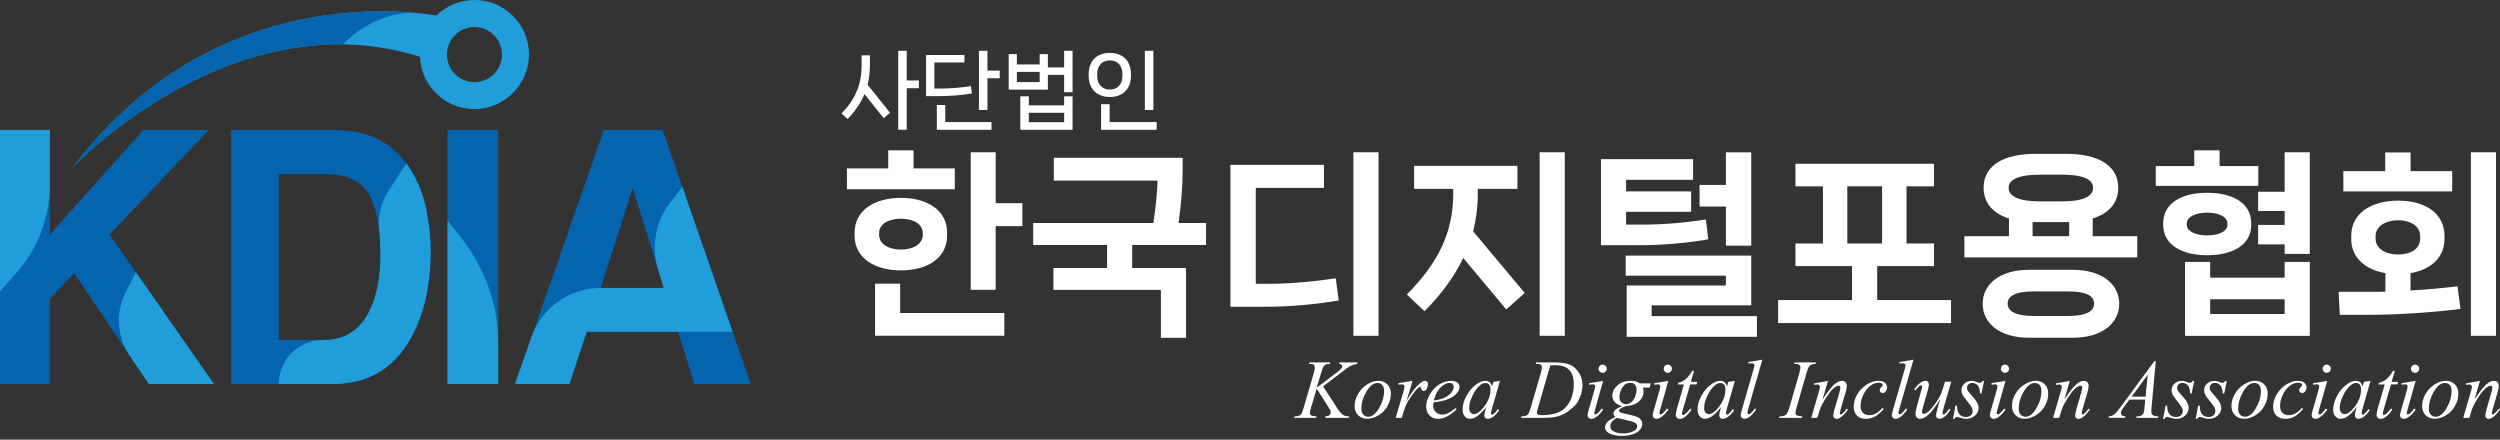 <?xml version="1.0" encoding="UTF-8"?>
<svg xmlns="http://www.w3.org/2000/svg" width="580" height="102" viewBox="0 0 580 102" fill="none">
  <rect x="0" y="0" width="580" height="102" fill="#333333" stroke="none"/>
  <g clip-path="url(#clip0_410_162)">
    <path d="M49.637 89.085H34.531L17.167 63.332L11.559 69.368V89.085H0V30.141H11.559V54.414L33.265 30.141H48.449L25.4 54.414L49.629 89.085H49.637Z" fill="#0465AE"></path>
    <path d="M0 67.658V30.141H11.559V42.837C11.559 50.302 8.857 57.509 3.95 63.127L0 67.65L0 67.658Z" fill="#219ED9"></path>
    <path d="M77.158 89.085H53.57V30.141H77.158C80.552 30.192 83.373 30.619 85.63 31.423C89.469 32.783 92.581 35.279 94.957 38.904C96.864 41.837 98.163 45.009 98.856 48.421C99.548 51.832 99.899 55.09 99.899 58.176C99.899 66.017 98.437 72.652 95.513 78.089C91.546 85.425 85.433 89.085 77.158 89.085ZM85.664 45.18C83.903 41.983 80.424 40.384 75.226 40.384H64.676V78.859H75.226C80.629 78.859 84.391 75.995 86.519 70.258C87.682 67.111 88.263 63.366 88.263 59.023C88.263 53.021 87.4 48.412 85.664 45.189V45.18Z" fill="#0465AE"></path>
    <path d="M103.814 30.141H115.587V89.085H103.814V30.141Z" fill="#0465AE"></path>
    <path d="M103.813 51.18L106.481 54.497C112.414 61.876 115.577 70.554 115.577 79.438V89.082H103.805V51.18H103.813Z" fill="#219ED9"></path>
    <path d="M157.367 76.969H136.105L132.112 89.085H119.502L140.097 30.141H153.725L174.157 89.085H161.077L157.358 76.969H157.367ZM154.007 66.812L146.8 43.615L139.362 66.812H154.007Z" fill="#0465AE"></path>
    <path d="M110.072 0.001C106.635 0.001 103.523 1.377 101.249 3.592C90.674 1.89 47.842 -2.017 16.816 38.886C16.816 38.886 53.869 -0.529 97.445 13.185C97.718 19.931 103.258 25.317 110.072 25.317C116.886 25.317 122.733 19.649 122.733 12.655C122.733 5.661 117.065 -0.008 110.072 -0.008V0.001ZM110.072 19.05C106.541 19.05 103.686 16.195 103.686 12.663C103.686 9.132 106.541 6.276 110.072 6.276C113.603 6.276 116.458 9.132 116.458 12.663C116.458 16.195 113.603 19.05 110.072 19.05Z" fill="#219ED9"></path>
    <path d="M95.941 2.951C85.938 2.951 79.612 10.296 79.612 10.296C44.218 9.732 16.809 38.887 16.809 38.887C44.012 3.028 80.287 1.609 95.941 2.951Z" fill="#0465AE"></path>
    <path d="M31.529 63.168L29.178 67.751C26.767 72.445 27.109 78.079 30.059 82.448L34.538 89.092H49.645L31.529 63.168Z" fill="#219ED9"></path>
    <path d="M98.855 48.421C98.163 45.01 96.863 41.838 94.957 38.905C94.734 38.563 94.495 38.247 94.264 37.922L90.203 44.155C88.391 46.934 87.613 50.26 87.989 53.56C88.177 55.227 88.271 57.048 88.271 59.023C88.271 63.367 87.69 67.112 86.527 70.258C84.398 75.987 80.628 78.86 75.233 78.86H74.917C69.266 78.86 64.684 83.442 64.684 89.094H77.165C85.441 89.094 91.554 85.426 95.521 78.099C98.445 72.661 99.907 66.017 99.907 58.185C99.907 55.09 99.556 51.841 98.864 48.43L98.855 48.421Z" fill="#219ED9"></path>
    <path d="M157.367 76.967H169.96L158.299 43.34L155.392 47.136C152.04 51.514 151.023 57.251 152.665 62.509L153.998 66.801H139.353C132.129 66.801 125.692 71.367 123.306 78.198L119.502 89.083H132.112L136.105 76.967H157.367Z" fill="#219ED9"></path>
    <path d="M221.512 39.072V43.903H196.488V39.072H206.063V34.883H211.945V39.072H221.521H221.512ZM219.734 54.616C219.734 59.952 215.04 62.73 209.022 62.73C203.003 62.73 198.267 59.952 198.267 54.616V53.975C198.267 48.691 203.054 45.904 209.022 45.904C214.989 45.904 219.734 48.683 219.734 53.975V54.616ZM208.842 65.826V72.614H233.002V77.898H203.011V65.817H208.842V65.826ZM203.96 54.522C203.96 56.617 206.192 57.9 209.022 57.9C211.851 57.9 214.083 56.626 214.083 54.522V54.069C214.083 51.974 211.894 50.743 209.022 50.743C206.149 50.743 203.96 51.974 203.96 54.069V54.522ZM230.993 47.135H237.191V52.47H230.993V67.236H225.205V35.327H230.993V47.135Z" fill="white"></path>
    <path d="M279.81 56.847H262.669V62.183H275.16V78.368H269.329V67.244H244.399V62.183H256.839V56.847H239.697V51.743H267.594C268.141 48.007 268.508 44.219 268.551 41.893H244.485V36.609H274.382V39.525C274.382 43.176 274.014 47.545 273.424 51.743H279.802V56.847H279.81Z" fill="white"></path>
    <path d="M285.461 71.162V38.252H307.159V43.587H291.343V65.835H294.532C299.088 65.835 304.517 65.382 309.895 64.561L310.579 69.708C305.432 70.572 299.456 71.17 293.574 71.17H285.461V71.162ZM313.99 77.907V35.328H319.82V77.907H313.99Z" fill="white"></path>
    <path d="M342.844 44.947C342.844 47.999 342.476 50.872 341.75 53.651L353.736 67.964L349.453 71.794L339.467 59.85C337.415 64.176 334.406 68.237 330.49 72.205L326.387 68.331C333.585 61.038 337.142 54.061 337.142 44.947V43.81H328.071V38.475H352.043V43.81H342.836V44.947H342.844ZM357.198 35.328H363.029V77.907H357.198V35.328Z" fill="white"></path>
    <path d="M396.311 55.523C391.711 56.343 386.009 56.891 380.041 56.891H371.424V36.926H392.797V41.714H377.254V44.408H392.344V49.144H377.254V52.111H381.085C385.641 52.111 390.796 51.701 395.764 50.923L396.311 55.531V55.523ZM383.179 73.35H407.613V78.138H377.391V66.236H400.406V63.953H377.16V59.302H406.288V70.836H383.179V73.341V73.35ZM400.406 56.985V47.913H394.302V42.903H400.406V35.336H406.288V56.993H400.406V56.985Z" fill="white"></path>
    <path d="M435.501 69.615H452.643V74.95H412.529V69.615H429.671V61.732H416.547V56.491H422.925V43.23H416.547V37.988H448.684V43.23H442.306V56.491H448.684V61.732H435.51V69.615H435.501ZM428.576 43.221V56.482H436.647V43.221H428.576Z" fill="white"></path>
    <path d="M485.505 54.796H495.85V59.721H455.736V54.796H466.081V50.692C462.43 49.555 460.199 47.135 460.199 43.536C460.199 38.252 465.081 35.695 472.1 35.695H479.529C486.505 35.695 491.43 38.252 491.43 43.536C491.43 47.187 489.147 49.555 485.505 50.692V54.796ZM480.854 62.594C487.694 62.594 491.66 65.963 491.66 70.477C491.66 74.991 487.694 78.36 480.854 78.36H470.74C463.952 78.36 459.985 75.034 459.985 70.477C459.985 65.92 463.952 62.594 470.74 62.594H480.854ZM479.811 73.307C484.052 73.307 485.83 72.213 485.83 70.434C485.83 68.656 484.052 67.604 479.811 67.604H471.835C467.594 67.604 465.773 68.656 465.773 70.434C465.773 72.213 467.594 73.307 471.835 73.307H479.811ZM473.202 46.725H478.443C483 46.725 485.599 45.673 485.599 43.578C485.599 41.484 483 40.526 478.443 40.526H473.202C468.603 40.526 466.004 41.526 466.004 43.578C466.004 45.63 468.603 46.725 473.202 46.725ZM471.561 54.796H480.042V51.513H471.561V54.796Z" fill="white"></path>
    <path d="M523.925 38.526V43.126H500.133V38.526H509.067V34.875H514.949V38.526H523.925ZM522.284 52.197C522.284 56.934 517.77 59.217 512.076 59.217C506.382 59.217 501.868 56.934 501.868 52.197V51.787C501.868 46.999 506.331 44.725 512.076 44.725C517.821 44.725 522.284 47.008 522.284 51.787V52.197ZM530.038 64.415V60.773H535.869V77.916H506.929V60.773H512.76V64.415H530.038ZM507.34 52.155C507.34 53.66 509.392 54.617 512.076 54.617C514.761 54.617 516.77 53.66 516.77 52.155V51.838C516.77 50.291 514.761 49.333 512.076 49.333C509.392 49.333 507.34 50.291 507.34 51.838V52.155ZM512.76 72.846H530.038V69.426H512.76V72.846ZM530.038 35.328H535.869V58.892H530.038V56.703H523.883V52.189H530.038V48.948H523.883V44.477H530.038V35.311V35.328Z" fill="white"></path>
    <path d="M559.251 67.382C562.85 67.203 566.68 66.835 570.142 66.425L570.826 71.666C564.124 72.529 555.874 73.034 549.676 73.034H542.836L542.562 67.699H550.223C551.18 67.699 552.274 67.699 553.412 67.656V63.372C548.812 62.552 545.478 59.858 545.478 55.395V54.754C545.478 49.376 550.265 46.546 556.37 46.546C562.474 46.546 567.125 49.376 567.125 54.754V55.395C567.125 59.858 563.799 62.594 559.242 63.372V67.382H559.251ZM568.911 39.706V44.4H543.657V39.706H553.369V35.379H559.251V39.706H568.911ZM551.137 55.344C551.137 57.712 553.42 59.038 556.378 59.038C559.336 59.038 561.482 57.712 561.482 55.344V54.797C561.482 52.428 559.199 51.103 556.378 51.103C553.557 51.103 551.137 52.428 551.137 54.797V55.344ZM573.246 35.328H579.076V77.907H573.246V35.328Z" fill="white"></path>
    <path d="M306.953 89.632L310.142 94.557C310.715 95.429 311.185 95.984 311.552 96.232C311.929 96.472 312.416 96.6 313.023 96.6L312.92 96.951H307.44L307.526 96.6C307.962 96.557 308.269 96.455 308.449 96.284C308.629 96.113 308.723 95.933 308.723 95.728C308.723 95.54 308.688 95.352 308.629 95.181C308.577 95.052 308.398 94.745 308.081 94.249L305.474 90.162L304.209 94.42C304.003 95.104 303.892 95.557 303.892 95.796C303.892 96.036 303.978 96.224 304.157 96.344C304.337 96.472 304.773 96.557 305.465 96.6L305.311 96.951H300.225L300.344 96.6C300.84 96.591 301.165 96.54 301.345 96.463C301.601 96.352 301.781 96.207 301.9 96.027C302.063 95.771 302.268 95.232 302.507 94.411L304.773 86.639C304.944 86.041 305.029 85.57 305.029 85.203C305.029 84.955 304.952 84.758 304.79 84.621C304.627 84.485 304.311 84.425 303.849 84.425H303.661L303.773 84.074H308.603L308.509 84.425C308.107 84.425 307.816 84.459 307.62 84.562C307.346 84.698 307.15 84.861 307.021 85.075C306.893 85.28 306.705 85.801 306.466 86.639L305.465 89.94L310.039 86.494C310.646 86.041 311.048 85.682 311.236 85.417C311.347 85.254 311.407 85.1 311.407 84.972C311.407 84.861 311.347 84.75 311.228 84.638C311.108 84.527 310.928 84.459 310.689 84.433L310.783 84.083H314.904L314.818 84.433C314.374 84.51 313.989 84.613 313.681 84.733C313.373 84.852 313.057 85.023 312.741 85.237C312.647 85.297 312.031 85.767 310.894 86.639L306.961 89.623L306.953 89.632Z" fill="white"></path>
    <path d="M322.684 91.323C322.684 92.272 322.436 93.213 321.932 94.136C321.427 95.059 320.726 95.803 319.829 96.342C318.931 96.889 318.059 97.154 317.212 97.154C316.366 97.154 315.639 96.881 315.092 96.325C314.545 95.769 314.271 95.059 314.271 94.179C314.271 93.247 314.537 92.315 315.075 91.383C315.605 90.451 316.323 89.707 317.221 89.16C318.119 88.613 318.982 88.348 319.811 88.348C320.641 88.348 321.333 88.621 321.872 89.168C322.41 89.716 322.684 90.434 322.684 91.314V91.323ZM321.111 90.673C321.111 90.083 320.966 89.639 320.683 89.322C320.393 89.006 320.025 88.852 319.572 88.852C318.64 88.852 317.785 89.519 317.007 90.844C316.229 92.178 315.836 93.495 315.836 94.811C315.836 95.41 315.99 95.872 316.289 96.197C316.588 96.522 316.973 96.684 317.435 96.684C318.324 96.684 319.162 96.026 319.94 94.7C320.718 93.375 321.111 92.033 321.111 90.665V90.673Z" fill="white"></path>
    <path d="M324.428 88.886L327.703 88.356L326.335 92.964C327.438 91.074 328.446 89.749 329.353 88.997C329.866 88.569 330.285 88.356 330.601 88.356C330.806 88.356 330.977 88.415 331.097 88.544C331.216 88.663 331.276 88.843 331.276 89.082C331.276 89.501 331.165 89.894 330.951 90.279C330.797 90.561 330.584 90.707 330.293 90.707C330.148 90.707 330.02 90.655 329.917 90.561C329.814 90.467 329.746 90.322 329.72 90.125C329.712 90.006 329.678 89.929 329.635 89.886C329.584 89.835 329.524 89.809 329.455 89.809C329.344 89.809 329.25 89.835 329.147 89.886C328.985 89.971 328.737 90.219 328.395 90.63C327.874 91.254 327.301 92.049 326.685 93.041C326.42 93.46 326.189 93.93 326.001 94.452C325.736 95.17 325.582 95.606 325.548 95.751L325.24 96.948H323.787L325.54 91.057C325.745 90.373 325.839 89.886 325.839 89.595C325.839 89.484 325.796 89.39 325.694 89.313C325.565 89.21 325.403 89.159 325.189 89.159C325.052 89.159 324.813 89.185 324.462 89.245L324.394 88.894L324.428 88.886Z" fill="white"></path>
    <path d="M332.567 93.366C332.524 93.682 332.498 93.947 332.498 94.152C332.498 94.717 332.695 95.195 333.097 95.589C333.498 95.982 333.977 96.179 334.55 96.179C335.003 96.179 335.439 96.085 335.867 95.897C336.285 95.709 336.91 95.298 337.739 94.657L337.935 94.93C336.439 96.418 335.012 97.162 333.652 97.162C332.729 97.162 332.036 96.871 331.566 96.29C331.096 95.709 330.865 95.067 330.865 94.366C330.865 93.426 331.156 92.46 331.737 91.476C332.319 90.493 333.054 89.724 333.926 89.176C334.806 88.629 335.713 88.356 336.636 88.356C337.303 88.356 337.799 88.492 338.124 88.766C338.448 89.04 338.611 89.364 338.611 89.732C338.611 90.254 338.406 90.758 337.987 91.237C337.44 91.861 336.627 92.365 335.559 92.75C334.849 93.007 333.857 93.212 332.575 93.357L332.567 93.366ZM332.635 92.904C333.567 92.793 334.336 92.613 334.918 92.357C335.696 92.006 336.277 91.596 336.67 91.109C337.063 90.621 337.252 90.168 337.252 89.732C337.252 89.467 337.166 89.253 337.004 89.091C336.833 88.928 336.593 88.843 336.285 88.843C335.644 88.843 334.96 89.185 334.234 89.869C333.507 90.553 332.977 91.57 332.635 92.913V92.904Z" fill="white"></path>
    <path d="M347.989 88.356L346.143 94.785L345.937 95.649C345.92 95.734 345.912 95.803 345.912 95.854C345.912 95.957 345.946 96.042 346.006 96.119C346.057 96.179 346.117 96.204 346.194 96.204C346.279 96.204 346.382 96.153 346.519 96.05C346.767 95.871 347.092 95.486 347.502 94.913L347.827 95.144C347.391 95.803 346.938 96.307 346.476 96.649C346.014 96.991 345.587 97.162 345.194 97.162C344.92 97.162 344.715 97.094 344.578 96.957C344.441 96.82 344.373 96.623 344.373 96.367C344.373 96.059 344.441 95.649 344.578 95.144L344.775 94.435C343.945 95.512 343.185 96.273 342.492 96.7C341.996 97.008 341.5 97.162 341.022 97.162C340.543 97.162 340.158 96.974 339.825 96.589C339.491 96.204 339.32 95.683 339.32 95.007C339.32 93.999 339.62 92.938 340.227 91.827C340.834 90.707 341.594 89.817 342.526 89.151C343.253 88.621 343.937 88.356 344.587 88.356C344.971 88.356 345.296 88.458 345.553 88.663C345.809 88.868 346.006 89.202 346.134 89.672L346.476 88.595L347.981 88.364L347.989 88.356ZM344.612 88.851C344.211 88.851 343.774 89.04 343.321 89.424C342.68 89.963 342.099 90.758 341.603 91.818C341.099 92.879 340.851 93.828 340.851 94.683C340.851 95.11 340.962 95.452 341.176 95.7C341.389 95.948 341.637 96.076 341.919 96.076C342.612 96.076 343.356 95.572 344.168 94.546C345.245 93.195 345.792 91.801 345.792 90.382C345.792 89.843 345.69 89.458 345.476 89.219C345.271 88.98 344.98 88.86 344.621 88.86L344.612 88.851Z" fill="white"></path>
    <path d="M356.291 84.433L356.402 84.082H360.506C362.241 84.082 363.532 84.279 364.37 84.68C365.208 85.082 365.875 85.707 366.379 86.562C366.875 87.417 367.131 88.34 367.131 89.315C367.131 90.153 366.986 90.973 366.704 91.769C366.413 92.564 366.088 93.196 365.729 93.675C365.362 94.154 364.806 94.676 364.054 95.257C363.301 95.838 362.489 96.257 361.608 96.531C360.728 96.805 359.634 96.941 358.317 96.941H352.871L352.991 96.591C353.487 96.582 353.829 96.531 354 96.454C354.256 96.343 354.436 96.198 354.555 96.018C354.735 95.753 354.949 95.214 355.171 94.41L357.445 86.63C357.624 86.014 357.71 85.535 357.71 85.185C357.71 84.937 357.624 84.749 357.462 84.612C357.3 84.475 356.975 84.415 356.496 84.415H356.291V84.433ZM359.659 84.792L356.872 94.419C356.667 95.137 356.556 95.59 356.556 95.753C356.556 95.856 356.59 95.95 356.658 96.044C356.727 96.138 356.812 96.206 356.932 96.232C357.094 96.291 357.359 96.317 357.727 96.317C358.719 96.317 359.642 96.215 360.489 96.009C361.335 95.804 362.036 95.496 362.583 95.094C363.352 94.505 363.968 93.701 364.43 92.666C364.891 91.632 365.122 90.46 365.122 89.144C365.122 87.656 364.763 86.553 364.062 85.826C363.361 85.1 362.318 84.74 360.959 84.74C360.625 84.74 360.189 84.749 359.659 84.775V84.792Z" fill="white"></path>
    <path d="M371.935 88.356L370.055 95.008C369.926 95.461 369.867 95.726 369.867 95.811C369.867 95.914 369.901 95.991 369.961 96.059C370.02 96.128 370.089 96.153 370.174 96.153C370.268 96.153 370.379 96.102 370.516 95.999C370.875 95.717 371.243 95.307 371.611 94.785L371.944 95.008C371.517 95.666 371.012 96.222 370.422 96.666C369.995 97 369.584 97.171 369.191 97.171C368.935 97.171 368.721 97.094 368.558 96.94C368.396 96.786 368.311 96.59 368.311 96.359C368.311 96.128 368.387 95.734 368.55 95.196L369.781 90.947C369.986 90.254 370.08 89.818 370.08 89.638C370.08 89.501 370.029 89.39 369.935 89.296C369.841 89.211 369.704 89.159 369.533 89.159C369.396 89.159 369.106 89.194 368.67 89.262V88.894L371.944 88.364L371.935 88.356ZM371.816 84.594C372.081 84.594 372.303 84.688 372.491 84.867C372.671 85.047 372.765 85.278 372.765 85.543C372.765 85.808 372.671 86.022 372.483 86.21C372.295 86.398 372.072 86.492 371.816 86.492C371.559 86.492 371.337 86.398 371.149 86.21C370.961 86.022 370.867 85.799 370.867 85.543C370.867 85.286 370.961 85.055 371.14 84.867C371.32 84.688 371.551 84.594 371.816 84.594Z" fill="white"></path>
    <path d="M382.991 88.945L382.717 89.929H381.136C381.255 90.271 381.315 90.587 381.315 90.886C381.315 91.724 380.965 92.468 380.255 93.118C379.537 93.768 378.562 94.127 377.314 94.195C376.647 94.4 376.143 94.64 375.809 94.913C375.681 95.016 375.621 95.119 375.621 95.23C375.621 95.358 375.681 95.469 375.792 95.58C375.903 95.683 376.194 95.794 376.656 95.897L378.494 96.324C379.511 96.564 380.187 96.846 380.511 97.179C380.836 97.513 380.999 97.897 380.999 98.333C380.999 98.855 380.811 99.325 380.426 99.753C380.041 100.18 379.486 100.522 378.75 100.762C378.015 101.01 377.203 101.129 376.305 101.129C375.519 101.129 374.809 101.035 374.159 100.847C373.518 100.659 373.057 100.411 372.774 100.095C372.492 99.778 372.355 99.454 372.355 99.12C372.355 98.846 372.449 98.564 372.629 98.274C372.809 97.983 373.031 97.735 373.304 97.547C373.475 97.427 373.963 97.145 374.758 96.692C374.467 96.461 374.322 96.213 374.322 95.939C374.322 95.691 374.45 95.418 374.707 95.136C374.963 94.853 375.502 94.537 376.331 94.195C375.638 94.058 375.083 93.768 374.672 93.323C374.262 92.87 374.057 92.374 374.057 91.827C374.057 90.929 374.45 90.125 375.237 89.416C376.023 88.706 377.075 88.356 378.383 88.356C378.853 88.356 379.246 88.407 379.554 88.501C379.853 88.595 380.152 88.749 380.435 88.945H382.999H382.991ZM375.151 96.94C374.638 97.171 374.253 97.47 373.988 97.838C373.723 98.205 373.595 98.564 373.595 98.923C373.595 99.342 373.783 99.684 374.168 99.958C374.715 100.351 375.51 100.548 376.562 100.548C377.468 100.548 378.237 100.394 378.879 100.086C379.52 99.778 379.845 99.385 379.845 98.898C379.845 98.65 379.725 98.419 379.486 98.197C379.246 97.974 378.785 97.795 378.109 97.658C377.733 97.581 376.75 97.342 375.16 96.948L375.151 96.94ZM379.699 90.433C379.699 89.929 379.563 89.527 379.28 89.236C378.998 88.945 378.631 88.8 378.178 88.8C377.468 88.8 376.869 89.159 376.408 89.877C375.946 90.596 375.707 91.339 375.707 92.118C375.707 92.605 375.852 93.007 376.151 93.314C376.451 93.622 376.81 93.776 377.229 93.776C377.562 93.776 377.887 93.682 378.203 93.503C378.519 93.323 378.776 93.067 378.998 92.742C379.212 92.417 379.383 92.006 379.511 91.51C379.639 91.014 379.699 90.647 379.699 90.433Z" fill="white"></path>
    <path d="M387.051 88.356L385.17 95.008C385.042 95.461 384.982 95.726 384.982 95.811C384.982 95.914 385.016 95.991 385.076 96.059C385.136 96.128 385.204 96.153 385.29 96.153C385.384 96.153 385.495 96.102 385.632 95.999C385.991 95.717 386.358 95.307 386.726 94.785L387.059 95.008C386.632 95.666 386.127 96.222 385.537 96.666C385.11 97 384.7 97.171 384.306 97.171C384.05 97.171 383.836 97.094 383.674 96.94C383.511 96.786 383.426 96.59 383.426 96.359C383.426 96.128 383.503 95.734 383.665 95.196L384.896 90.947C385.101 90.254 385.195 89.818 385.195 89.638C385.195 89.501 385.144 89.39 385.05 89.296C384.956 89.211 384.819 89.159 384.648 89.159C384.512 89.159 384.221 89.194 383.785 89.262V88.894L387.059 88.364L387.051 88.356ZM386.922 84.594C387.187 84.594 387.41 84.688 387.598 84.867C387.777 85.047 387.871 85.278 387.871 85.543C387.871 85.808 387.777 86.022 387.589 86.21C387.401 86.398 387.179 86.492 386.922 86.492C386.666 86.492 386.444 86.398 386.256 86.21C386.068 86.022 385.973 85.799 385.973 85.543C385.973 85.286 386.068 85.055 386.247 84.867C386.427 84.688 386.657 84.594 386.922 84.594Z" fill="white"></path>
    <path d="M393.026 86.004L392.283 88.586H393.77L393.608 89.184H392.129L390.496 94.785C390.316 95.383 390.231 95.777 390.231 95.948C390.231 96.059 390.256 96.136 390.308 96.196C390.359 96.255 390.419 96.281 390.487 96.281C390.641 96.281 390.855 96.17 391.111 95.948C391.265 95.819 391.599 95.435 392.129 94.785L392.445 95.024C391.864 95.871 391.316 96.469 390.795 96.82C390.444 97.059 390.085 97.179 389.726 97.179C389.444 97.179 389.222 97.093 389.042 96.914C388.863 96.743 388.777 96.52 388.777 96.247C388.777 95.905 388.88 95.383 389.085 94.682L390.667 89.193H389.239L389.333 88.825C390.026 88.637 390.607 88.355 391.069 87.979C391.53 87.603 392.043 86.953 392.616 86.021H393.035L393.026 86.004Z" fill="white"></path>
    <path d="M402.491 88.356L400.645 94.785L400.439 95.649C400.422 95.734 400.414 95.803 400.414 95.854C400.414 95.957 400.448 96.042 400.508 96.119C400.559 96.179 400.619 96.204 400.696 96.204C400.781 96.204 400.884 96.153 401.021 96.05C401.269 95.871 401.594 95.486 402.004 94.913L402.329 95.144C401.893 95.803 401.44 96.307 400.978 96.649C400.516 96.991 400.089 97.162 399.696 97.162C399.422 97.162 399.217 97.094 399.08 96.957C398.943 96.82 398.875 96.623 398.875 96.367C398.875 96.059 398.943 95.649 399.08 95.144L399.277 94.435C398.447 95.512 397.687 96.273 396.994 96.7C396.498 97.008 396.002 97.162 395.524 97.162C395.045 97.162 394.66 96.974 394.327 96.589C393.993 96.204 393.822 95.683 393.822 95.007C393.822 93.999 394.121 92.938 394.728 91.827C395.335 90.707 396.096 89.817 397.028 89.151C397.755 88.621 398.439 88.356 399.089 88.356C399.473 88.356 399.798 88.458 400.055 88.663C400.311 88.868 400.508 89.202 400.636 89.672L400.978 88.595L402.483 88.364L402.491 88.356ZM399.114 88.851C398.712 88.851 398.276 89.04 397.823 89.424C397.182 89.963 396.601 90.758 396.105 91.818C395.601 92.879 395.353 93.828 395.353 94.683C395.353 95.11 395.464 95.452 395.677 95.7C395.891 95.948 396.139 96.076 396.421 96.076C397.114 96.076 397.858 95.572 398.67 94.546C399.747 93.195 400.294 91.801 400.294 90.382C400.294 89.843 400.191 89.458 399.978 89.219C399.773 88.98 399.482 88.86 399.123 88.86L399.114 88.851Z" fill="white"></path>
    <path d="M408.86 83.458L405.62 94.744C405.466 95.308 405.381 95.65 405.381 95.778C405.381 95.873 405.415 95.949 405.475 96.018C405.535 96.086 405.612 96.112 405.697 96.112C405.817 96.112 405.945 96.061 406.09 95.949C406.415 95.693 406.766 95.291 407.125 94.744L407.407 95.035C406.808 95.881 406.253 96.471 405.748 96.804C405.372 97.044 405.022 97.163 404.688 97.163C404.449 97.163 404.244 97.078 404.081 96.916C403.919 96.753 403.842 96.556 403.842 96.343C403.842 96.112 403.944 95.65 404.15 94.941L406.723 86.04C406.928 85.313 407.039 84.894 407.039 84.792C407.039 84.638 406.979 84.518 406.86 84.415C406.74 84.321 406.552 84.27 406.295 84.27C406.15 84.27 405.928 84.296 405.629 84.338V83.988L408.869 83.449L408.86 83.458Z" fill="white"></path>
    <path d="M418.127 96.591L418.024 96.941H412.732L412.869 96.591C413.399 96.582 413.75 96.531 413.921 96.454C414.203 96.343 414.408 96.198 414.536 96.009C414.742 95.71 414.964 95.18 415.178 94.419L417.417 86.664C417.606 86.023 417.7 85.535 417.7 85.202C417.7 85.04 417.657 84.903 417.58 84.783C417.494 84.672 417.375 84.587 417.204 84.527C417.033 84.467 416.708 84.433 416.221 84.433L416.332 84.082H421.299L421.196 84.433C420.794 84.433 420.487 84.467 420.299 84.569C420.016 84.698 419.794 84.877 419.649 85.108C419.503 85.339 419.307 85.86 419.076 86.664L416.845 94.419C416.639 95.137 416.545 95.59 416.545 95.787C416.545 95.95 416.588 96.078 416.665 96.189C416.742 96.3 416.87 96.386 417.041 96.445C417.212 96.505 417.58 96.557 418.127 96.591Z" fill="white"></path>
    <path d="M424.095 88.356L422.83 92.673C424.009 90.912 424.916 89.749 425.548 89.193C426.181 88.638 426.779 88.356 427.361 88.356C427.677 88.356 427.934 88.458 428.147 88.672C428.353 88.877 428.455 89.151 428.455 89.484C428.455 89.86 428.361 90.373 428.182 91.006L427.027 94.999C426.891 95.461 426.831 95.743 426.831 95.845C426.831 95.931 426.856 96.008 426.908 96.068C426.959 96.127 427.01 96.162 427.07 96.162C427.147 96.162 427.241 96.119 427.344 96.042C427.677 95.777 428.045 95.375 428.447 94.828L428.737 95.007C428.147 95.845 427.592 96.452 427.07 96.811C426.703 97.059 426.378 97.179 426.087 97.179C425.856 97.179 425.668 97.111 425.531 96.965C425.394 96.82 425.326 96.632 425.326 96.392C425.326 96.085 425.437 95.572 425.651 94.828L426.754 91.014C426.891 90.544 426.959 90.168 426.959 89.903C426.959 89.775 426.916 89.672 426.839 89.595C426.754 89.518 426.66 89.475 426.54 89.475C426.361 89.475 426.147 89.552 425.907 89.706C425.437 89.989 424.95 90.459 424.446 91.117C423.941 91.775 423.402 92.605 422.838 93.622C422.539 94.161 422.291 94.751 422.094 95.384L421.624 96.948H420.205L421.932 91.014C422.137 90.296 422.231 89.869 422.231 89.724C422.231 89.578 422.18 89.458 422.069 89.356C421.958 89.253 421.821 89.202 421.658 89.202C421.581 89.202 421.453 89.21 421.257 89.236L420.898 89.296L420.838 88.954L424.121 88.364L424.095 88.356Z" fill="white"></path>
    <path d="M437.022 94.871C436.364 95.657 435.697 96.239 435.03 96.615C434.364 96.983 433.654 97.171 432.91 97.171C432.012 97.171 431.311 96.914 430.807 96.41C430.303 95.905 430.055 95.221 430.055 94.375C430.055 93.409 430.328 92.451 430.867 91.519C431.405 90.587 432.132 89.826 433.047 89.236C433.962 88.655 434.859 88.356 435.74 88.356C436.432 88.356 436.945 88.501 437.287 88.783C437.629 89.065 437.8 89.424 437.8 89.843C437.8 90.237 437.681 90.57 437.441 90.852C437.262 91.066 437.048 91.177 436.783 91.177C436.586 91.177 436.424 91.117 436.296 90.989C436.167 90.861 436.099 90.707 436.099 90.519C436.099 90.399 436.125 90.288 436.167 90.185C436.219 90.083 436.313 89.963 436.458 89.817C436.603 89.672 436.697 89.57 436.732 89.51C436.766 89.45 436.783 89.382 436.783 89.313C436.783 89.176 436.723 89.074 436.603 88.98C436.424 88.851 436.159 88.791 435.825 88.791C435.21 88.791 434.594 89.014 433.987 89.45C433.38 89.886 432.859 90.51 432.431 91.305C431.91 92.28 431.653 93.255 431.653 94.229C431.653 94.871 431.833 95.384 432.201 95.76C432.568 96.136 433.064 96.324 433.697 96.324C434.184 96.324 434.663 96.204 435.142 95.957C435.62 95.717 436.159 95.272 436.749 94.631L437.022 94.879V94.871Z" fill="white"></path>
    <path d="M443.921 83.458L440.681 94.744C440.527 95.308 440.441 95.65 440.441 95.778C440.441 95.873 440.475 95.949 440.535 96.018C440.595 96.086 440.672 96.112 440.758 96.112C440.877 96.112 441.005 96.061 441.151 95.949C441.476 95.693 441.826 95.291 442.185 94.744L442.467 95.035C441.869 95.881 441.313 96.471 440.809 96.804C440.433 97.044 440.082 97.163 439.749 97.163C439.509 97.163 439.304 97.078 439.142 96.916C438.979 96.753 438.902 96.556 438.902 96.343C438.902 96.112 439.005 95.65 439.21 94.941L441.783 86.04C441.989 85.313 442.1 84.894 442.1 84.792C442.1 84.638 442.04 84.518 441.92 84.415C441.801 84.321 441.612 84.27 441.356 84.27C441.211 84.27 440.988 84.296 440.689 84.338V83.988L443.929 83.449L443.921 83.458Z" fill="white"></path>
    <path d="M452.684 88.587L451.034 94.239C450.786 95.077 450.666 95.607 450.666 95.829C450.666 95.94 450.683 96.026 450.726 96.077C450.769 96.128 450.82 96.154 450.888 96.154C451 96.154 451.111 96.103 451.248 96.008C451.376 95.906 451.701 95.521 452.231 94.837L452.513 95.051C452.017 95.838 451.504 96.419 450.974 96.795C450.623 97.034 450.29 97.154 449.965 97.154C449.717 97.154 449.529 97.086 449.384 96.949C449.247 96.812 449.179 96.633 449.179 96.41C449.179 96.188 449.221 95.915 449.298 95.555C449.401 95.085 449.692 94.068 450.162 92.503C449.085 94.264 448.187 95.487 447.46 96.154C446.734 96.821 446.067 97.163 445.443 97.163C445.152 97.163 444.904 97.06 444.699 96.855C444.494 96.65 444.391 96.393 444.391 96.085C444.391 95.615 444.528 94.88 444.81 93.905L445.631 90.972C445.836 90.271 445.938 89.835 445.938 89.664C445.938 89.587 445.913 89.528 445.862 89.468C445.81 89.408 445.75 89.391 445.682 89.391C445.545 89.391 445.417 89.442 445.28 89.536C445.143 89.63 444.844 89.981 444.382 90.588L444.092 90.383C444.562 89.647 445.066 89.109 445.596 88.758C445.998 88.484 446.374 88.348 446.716 88.348C446.947 88.348 447.144 88.425 447.289 88.57C447.435 88.715 447.512 88.912 447.512 89.143C447.512 89.485 447.383 90.092 447.135 90.972L446.246 94.034C445.998 94.871 445.879 95.393 445.879 95.615C445.879 95.735 445.921 95.829 445.998 95.906C446.075 95.974 446.186 96.017 446.315 96.017C446.52 96.017 446.793 95.915 447.127 95.701C447.46 95.496 447.913 95.025 448.469 94.307C449.033 93.589 449.486 92.913 449.854 92.289C450.213 91.656 450.606 90.656 451.017 89.288L451.222 88.57H452.667L452.684 88.587Z" fill="white"></path>
    <path d="M460.302 88.356L459.72 91.271H459.37C459.335 90.425 459.156 89.809 458.831 89.424C458.506 89.04 458.096 88.843 457.609 88.843C457.215 88.843 456.907 88.954 456.677 89.168C456.446 89.382 456.335 89.638 456.335 89.946C456.335 90.151 456.377 90.356 456.471 90.544C456.566 90.732 456.762 90.997 457.078 91.339C457.899 92.237 458.429 92.913 458.669 93.366C458.908 93.819 459.028 94.255 459.028 94.657C459.028 95.315 458.754 95.897 458.207 96.41C457.66 96.923 456.967 97.171 456.138 97.171C455.685 97.171 455.155 97.059 454.565 96.846C454.36 96.769 454.197 96.734 454.078 96.734C453.796 96.734 453.582 96.88 453.436 97.171H453.086L453.667 94.101H454.018C454.052 95.059 454.257 95.743 454.616 96.145C454.975 96.546 455.471 96.743 456.095 96.743C456.574 96.743 456.959 96.606 457.241 96.341C457.523 96.076 457.66 95.743 457.66 95.349C457.66 95.102 457.609 94.862 457.506 94.648C457.326 94.272 456.959 93.742 456.395 93.075C455.83 92.408 455.463 91.904 455.3 91.57C455.138 91.237 455.061 90.903 455.061 90.561C455.061 89.946 455.283 89.433 455.728 89.005C456.172 88.578 456.745 88.373 457.446 88.373C457.651 88.373 457.831 88.39 457.993 88.424C458.079 88.441 458.292 88.518 458.617 88.638C458.942 88.757 459.156 88.826 459.267 88.826C459.541 88.826 459.763 88.68 459.951 88.381H460.31L460.302 88.356Z" fill="white"></path>
    <path d="M465.277 88.356L463.396 95.008C463.268 95.461 463.208 95.726 463.208 95.811C463.208 95.914 463.243 95.991 463.302 96.059C463.362 96.128 463.431 96.153 463.516 96.153C463.61 96.153 463.721 96.102 463.858 95.999C464.217 95.717 464.585 95.307 464.952 94.785L465.286 95.008C464.858 95.666 464.354 96.222 463.764 96.666C463.337 97 462.926 97.171 462.533 97.171C462.276 97.171 462.063 97.094 461.9 96.94C461.738 96.786 461.652 96.59 461.652 96.359C461.652 96.128 461.729 95.734 461.892 95.196L463.123 90.947C463.328 90.254 463.422 89.818 463.422 89.638C463.422 89.501 463.371 89.39 463.277 89.296C463.183 89.211 463.046 89.159 462.875 89.159C462.738 89.159 462.447 89.194 462.011 89.262V88.894L465.286 88.364L465.277 88.356ZM465.158 84.594C465.423 84.594 465.645 84.688 465.833 84.867C466.012 85.047 466.107 85.278 466.107 85.543C466.107 85.808 466.012 86.022 465.824 86.21C465.636 86.398 465.414 86.492 465.158 86.492C464.901 86.492 464.679 86.398 464.491 86.21C464.303 86.022 464.209 85.799 464.209 85.543C464.209 85.286 464.303 85.055 464.482 84.867C464.662 84.688 464.893 84.594 465.158 84.594Z" fill="white"></path>
    <path d="M475.186 91.323C475.186 92.272 474.938 93.213 474.434 94.136C473.929 95.059 473.228 95.803 472.33 96.342C471.433 96.889 470.561 97.154 469.714 97.154C468.868 97.154 468.141 96.881 467.594 96.325C467.047 95.769 466.773 95.059 466.773 94.179C466.773 93.247 467.038 92.315 467.577 91.383C468.107 90.451 468.825 89.707 469.723 89.16C470.621 88.613 471.484 88.348 472.313 88.348C473.143 88.348 473.835 88.621 474.374 89.168C474.912 89.716 475.186 90.434 475.186 91.314V91.323ZM473.613 90.673C473.613 90.083 473.468 89.639 473.185 89.322C472.895 89.006 472.527 88.852 472.074 88.852C471.142 88.852 470.287 89.519 469.509 90.844C468.731 92.178 468.338 93.495 468.338 94.811C468.338 95.41 468.492 95.872 468.791 96.197C469.09 96.522 469.475 96.684 469.937 96.684C470.826 96.684 471.664 96.026 472.442 94.7C473.22 93.375 473.613 92.033 473.613 90.665V90.673Z" fill="white"></path>
    <path d="M480.204 88.356L478.939 92.673C480.119 90.912 481.025 89.749 481.658 89.193C482.29 88.638 482.889 88.356 483.47 88.356C483.787 88.356 484.043 88.458 484.257 88.672C484.462 88.877 484.564 89.151 484.564 89.484C484.564 89.86 484.47 90.373 484.291 91.006L483.137 94.999C483 95.461 482.94 95.743 482.94 95.845C482.94 95.931 482.966 96.008 483.017 96.068C483.068 96.127 483.12 96.162 483.179 96.162C483.256 96.162 483.35 96.119 483.453 96.042C483.787 95.777 484.154 95.375 484.556 94.828L484.847 95.007C484.257 95.845 483.701 96.452 483.179 96.811C482.812 97.059 482.487 97.179 482.196 97.179C481.966 97.179 481.777 97.111 481.641 96.965C481.504 96.82 481.435 96.632 481.435 96.392C481.435 96.085 481.547 95.572 481.76 94.828L482.863 91.014C483 90.544 483.068 90.168 483.068 89.903C483.068 89.775 483.026 89.672 482.949 89.595C482.863 89.518 482.769 89.475 482.649 89.475C482.47 89.475 482.256 89.552 482.017 89.706C481.547 89.989 481.059 90.459 480.555 91.117C480.05 91.775 479.512 92.605 478.948 93.622C478.648 94.161 478.4 94.751 478.204 95.384L477.734 96.948H476.314L478.041 91.014C478.247 90.296 478.341 89.869 478.341 89.724C478.341 89.578 478.289 89.458 478.178 89.356C478.067 89.253 477.93 89.202 477.768 89.202C477.691 89.202 477.563 89.21 477.366 89.236L477.007 89.296L476.947 88.954L480.23 88.364L480.204 88.356Z" fill="white"></path>
    <path d="M500.141 83.782L499.166 94.478C499.115 94.974 499.09 95.308 499.09 95.461C499.09 95.718 499.141 95.906 499.235 96.043C499.355 96.222 499.517 96.359 499.722 96.453C499.927 96.539 500.269 96.59 500.757 96.59L500.654 96.941H495.593L495.695 96.59H495.909C496.32 96.59 496.653 96.504 496.918 96.325C497.098 96.205 497.243 96.009 497.345 95.726C497.414 95.53 497.482 95.068 497.542 94.341L497.696 92.708H494.02L492.712 94.478C492.413 94.88 492.224 95.162 492.147 95.333C492.071 95.504 492.036 95.667 492.036 95.82C492.036 96.026 492.122 96.197 492.284 96.342C492.447 96.487 492.72 96.564 493.096 96.581L492.994 96.932H489.189L489.292 96.581C489.762 96.564 490.173 96.402 490.532 96.111C490.891 95.82 491.421 95.188 492.13 94.23L499.816 83.773H500.15L500.141 83.782ZM498.269 86.945L494.541 92.024H497.773L498.269 86.945Z" fill="white"></path>
    <path d="M509.05 88.356L508.468 91.271H508.118C508.084 90.425 507.904 89.809 507.579 89.424C507.254 89.04 506.844 88.843 506.357 88.843C505.963 88.843 505.656 88.954 505.425 89.168C505.194 89.382 505.083 89.638 505.083 89.946C505.083 90.151 505.125 90.356 505.22 90.544C505.314 90.732 505.51 90.997 505.826 91.339C506.647 92.237 507.177 92.913 507.417 93.366C507.656 93.819 507.776 94.255 507.776 94.657C507.776 95.315 507.502 95.897 506.955 96.41C506.408 96.923 505.715 97.171 504.886 97.171C504.433 97.171 503.903 97.059 503.313 96.846C503.108 96.769 502.945 96.734 502.826 96.734C502.544 96.734 502.33 96.88 502.185 97.171H501.834L502.415 94.101H502.766C502.8 95.059 503.005 95.743 503.364 96.145C503.723 96.546 504.219 96.743 504.843 96.743C505.322 96.743 505.707 96.606 505.989 96.341C506.271 96.076 506.408 95.743 506.408 95.349C506.408 95.102 506.357 94.862 506.254 94.648C506.074 94.272 505.707 93.742 505.143 93.075C504.578 92.408 504.211 91.904 504.048 91.57C503.886 91.237 503.809 90.903 503.809 90.561C503.809 89.946 504.031 89.433 504.476 89.005C504.92 88.578 505.493 88.373 506.194 88.373C506.399 88.373 506.579 88.39 506.741 88.424C506.827 88.441 507.041 88.518 507.365 88.638C507.69 88.757 507.904 88.826 508.015 88.826C508.289 88.826 508.511 88.68 508.699 88.381H509.058L509.05 88.356Z" fill="white"></path>
    <path d="M516.606 88.356L516.025 91.271H515.674C515.64 90.425 515.461 89.809 515.136 89.424C514.811 89.04 514.4 88.843 513.913 88.843C513.52 88.843 513.212 88.954 512.981 89.168C512.751 89.382 512.639 89.638 512.639 89.946C512.639 90.151 512.682 90.356 512.776 90.544C512.87 90.732 513.067 90.997 513.383 91.339C514.204 92.237 514.734 92.913 514.973 93.366C515.213 93.819 515.332 94.255 515.332 94.657C515.332 95.315 515.059 95.897 514.512 96.41C513.964 96.923 513.272 97.171 512.443 97.171C511.99 97.171 511.46 97.059 510.87 96.846C510.664 96.769 510.502 96.734 510.382 96.734C510.1 96.734 509.886 96.88 509.741 97.171H509.391L509.972 94.101H510.322C510.357 95.059 510.562 95.743 510.921 96.145C511.28 96.546 511.776 96.743 512.4 96.743C512.879 96.743 513.263 96.606 513.546 96.341C513.828 96.076 513.964 95.743 513.964 95.349C513.964 95.102 513.913 94.862 513.811 94.648C513.631 94.272 513.263 93.742 512.699 93.075C512.135 92.408 511.767 91.904 511.605 91.57C511.442 91.237 511.366 90.903 511.366 90.561C511.366 89.946 511.588 89.433 512.032 89.005C512.477 88.578 513.05 88.373 513.751 88.373C513.956 88.373 514.135 88.39 514.298 88.424C514.383 88.441 514.597 88.518 514.922 88.638C515.247 88.757 515.461 88.826 515.572 88.826C515.845 88.826 516.068 88.68 516.256 88.381H516.615L516.606 88.356Z" fill="white"></path>
    <path d="M526.106 91.323C526.106 92.272 525.858 93.213 525.354 94.136C524.849 95.059 524.148 95.803 523.25 96.342C522.353 96.889 521.481 97.154 520.634 97.154C519.788 97.154 519.061 96.881 518.514 96.325C517.967 95.769 517.693 95.059 517.693 94.179C517.693 93.247 517.958 92.315 518.497 91.383C519.027 90.451 519.745 89.707 520.643 89.16C521.541 88.613 522.404 88.348 523.233 88.348C524.063 88.348 524.755 88.621 525.294 89.168C525.832 89.716 526.106 90.434 526.106 91.314V91.323ZM524.533 90.673C524.533 90.083 524.387 89.639 524.105 89.322C523.815 89.006 523.447 88.852 522.994 88.852C522.062 88.852 521.207 89.519 520.429 90.844C519.651 92.178 519.258 93.495 519.258 94.811C519.258 95.41 519.412 95.872 519.711 96.197C520.01 96.522 520.395 96.684 520.857 96.684C521.746 96.684 522.584 96.026 523.362 94.7C524.14 93.375 524.533 92.033 524.533 90.665V90.673Z" fill="white"></path>
    <path d="M534.339 94.871C533.68 95.657 533.014 96.239 532.347 96.615C531.68 96.983 530.97 97.171 530.227 97.171C529.329 97.171 528.628 96.914 528.123 96.41C527.619 95.905 527.371 95.221 527.371 94.375C527.371 93.409 527.645 92.451 528.183 91.519C528.722 90.587 529.449 89.826 530.363 89.236C531.278 88.655 532.176 88.356 533.056 88.356C533.749 88.356 534.262 88.501 534.604 88.783C534.946 89.065 535.117 89.424 535.117 89.843C535.117 90.237 534.997 90.57 534.758 90.852C534.578 91.066 534.364 91.177 534.099 91.177C533.903 91.177 533.74 91.117 533.612 90.989C533.484 90.861 533.415 90.707 533.415 90.519C533.415 90.399 533.441 90.288 533.484 90.185C533.535 90.083 533.629 89.963 533.774 89.817C533.92 89.672 534.014 89.57 534.048 89.51C534.082 89.45 534.099 89.382 534.099 89.313C534.099 89.176 534.04 89.074 533.92 88.98C533.74 88.851 533.475 88.791 533.142 88.791C532.526 88.791 531.911 89.014 531.304 89.45C530.697 89.886 530.175 90.51 529.748 91.305C529.226 92.28 528.97 93.255 528.97 94.229C528.97 94.871 529.149 95.384 529.517 95.76C529.885 96.136 530.38 96.324 531.013 96.324C531.5 96.324 531.979 96.204 532.458 95.957C532.937 95.717 533.475 95.272 534.065 94.631L534.339 94.879V94.871Z" fill="white"></path>
    <path d="M539.92 88.356L538.039 95.008C537.911 95.461 537.851 95.726 537.851 95.811C537.851 95.914 537.885 95.991 537.945 96.059C538.005 96.128 538.073 96.153 538.159 96.153C538.253 96.153 538.364 96.102 538.501 95.999C538.86 95.717 539.227 95.307 539.595 94.785L539.928 95.008C539.501 95.666 538.997 96.222 538.407 96.666C537.979 97 537.569 97.171 537.176 97.171C536.919 97.171 536.705 97.094 536.543 96.94C536.38 96.786 536.295 96.59 536.295 96.359C536.295 96.128 536.372 95.734 536.534 95.196L537.765 90.947C537.971 90.254 538.065 89.818 538.065 89.638C538.065 89.501 538.013 89.39 537.919 89.296C537.825 89.211 537.688 89.159 537.517 89.159C537.381 89.159 537.09 89.194 536.654 89.262V88.894L539.928 88.364L539.92 88.356ZM539.8 84.594C540.065 84.594 540.287 84.688 540.476 84.867C540.655 85.047 540.749 85.278 540.749 85.543C540.749 85.808 540.655 86.022 540.467 86.21C540.279 86.398 540.057 86.492 539.8 86.492C539.544 86.492 539.321 86.398 539.133 86.21C538.945 86.022 538.851 85.799 538.851 85.543C538.851 85.286 538.945 85.055 539.125 84.867C539.304 84.688 539.535 84.594 539.8 84.594Z" fill="white"></path>
    <path d="M549.966 88.356L548.119 94.785L547.914 95.649C547.897 95.734 547.888 95.803 547.888 95.854C547.888 95.957 547.923 96.042 547.982 96.119C548.034 96.179 548.094 96.204 548.17 96.204C548.256 96.204 548.359 96.153 548.495 96.05C548.743 95.871 549.068 95.486 549.478 94.913L549.803 95.144C549.367 95.803 548.914 96.307 548.453 96.649C547.991 96.991 547.563 97.162 547.17 97.162C546.897 97.162 546.691 97.094 546.555 96.957C546.418 96.82 546.349 96.623 546.349 96.367C546.349 96.059 546.418 95.649 546.555 95.144L546.751 94.435C545.922 95.512 545.161 96.273 544.469 96.7C543.973 97.008 543.477 97.162 542.998 97.162C542.519 97.162 542.135 96.974 541.801 96.589C541.468 96.204 541.297 95.683 541.297 95.007C541.297 93.999 541.596 92.938 542.203 91.827C542.81 90.707 543.571 89.817 544.503 89.151C545.23 88.621 545.913 88.356 546.563 88.356C546.948 88.356 547.273 88.458 547.529 88.663C547.786 88.868 547.982 89.202 548.111 89.672L548.453 88.595L549.957 88.364L549.966 88.356ZM546.589 88.851C546.187 88.851 545.751 89.04 545.298 89.424C544.657 89.963 544.075 90.758 543.58 91.818C543.075 92.879 542.827 93.828 542.827 94.683C542.827 95.11 542.938 95.452 543.152 95.7C543.366 95.948 543.614 96.076 543.896 96.076C544.588 96.076 545.332 95.572 546.144 94.546C547.222 93.195 547.769 91.801 547.769 90.382C547.769 89.843 547.666 89.458 547.452 89.219C547.247 88.98 546.956 88.86 546.597 88.86L546.589 88.851Z" fill="white"></path>
    <path d="M555.608 86.004L554.865 88.586H556.352L556.19 89.184H554.711L553.078 94.785C552.898 95.383 552.813 95.777 552.813 95.948C552.813 96.059 552.838 96.136 552.89 96.196C552.941 96.255 553.001 96.281 553.069 96.281C553.223 96.281 553.437 96.17 553.693 95.948C553.847 95.819 554.181 95.435 554.711 94.785L555.027 95.024C554.446 95.871 553.899 96.469 553.377 96.82C553.027 97.059 552.667 97.179 552.308 97.179C552.026 97.179 551.804 97.093 551.624 96.914C551.445 96.743 551.359 96.52 551.359 96.247C551.359 95.905 551.462 95.383 551.667 94.682L553.249 89.193H551.821L551.915 88.825C552.608 88.637 553.189 88.355 553.651 87.979C554.112 87.603 554.625 86.953 555.198 86.021H555.617L555.608 86.004Z" fill="white"></path>
    <path d="M560.43 88.356L558.549 95.008C558.421 95.461 558.361 95.726 558.361 95.811C558.361 95.914 558.395 95.991 558.455 96.059C558.515 96.128 558.583 96.153 558.668 96.153C558.762 96.153 558.874 96.102 559.01 95.999C559.369 95.717 559.737 95.307 560.105 94.785L560.438 95.008C560.011 95.666 559.506 96.222 558.916 96.666C558.489 97 558.079 97.171 557.685 97.171C557.429 97.171 557.215 97.094 557.053 96.94C556.89 96.786 556.805 96.59 556.805 96.359C556.805 96.128 556.882 95.734 557.044 95.196L558.275 90.947C558.48 90.254 558.574 89.818 558.574 89.638C558.574 89.501 558.523 89.39 558.429 89.296C558.335 89.211 558.198 89.159 558.027 89.159C557.89 89.159 557.6 89.194 557.164 89.262V88.894L560.438 88.364L560.43 88.356ZM560.301 84.594C560.566 84.594 560.789 84.688 560.977 84.867C561.156 85.047 561.25 85.278 561.25 85.543C561.25 85.808 561.156 86.022 560.968 86.21C560.78 86.398 560.558 86.492 560.301 86.492C560.045 86.492 559.823 86.398 559.634 86.21C559.446 86.022 559.352 85.799 559.352 85.543C559.352 85.286 559.446 85.055 559.626 84.867C559.806 84.688 560.036 84.594 560.301 84.594Z" fill="white"></path>
    <path d="M570.338 91.323C570.338 92.272 570.09 93.213 569.586 94.136C569.081 95.059 568.38 95.803 567.483 96.342C566.585 96.889 565.713 97.154 564.867 97.154C564.02 97.154 563.294 96.881 562.746 96.325C562.199 95.769 561.926 95.059 561.926 94.179C561.926 93.247 562.191 92.315 562.729 91.383C563.259 90.451 563.978 89.707 564.875 89.16C565.773 88.613 566.636 88.348 567.466 88.348C568.295 88.348 568.987 88.621 569.526 89.168C570.065 89.716 570.338 90.434 570.338 91.314V91.323ZM568.765 90.673C568.765 90.083 568.62 89.639 568.338 89.322C568.047 89.006 567.679 88.852 567.226 88.852C566.294 88.852 565.439 89.519 564.662 90.844C563.884 92.178 563.49 93.495 563.49 94.811C563.49 95.41 563.644 95.872 563.943 96.197C564.243 96.522 564.627 96.684 565.089 96.684C565.978 96.684 566.816 96.026 567.594 94.7C568.372 93.375 568.765 92.033 568.765 90.665V90.673Z" fill="white"></path>
    <path d="M575.357 88.356L574.091 92.673C575.271 90.912 576.177 89.749 576.81 89.193C577.443 88.638 578.041 88.356 578.623 88.356C578.939 88.356 579.195 88.458 579.409 88.672C579.614 88.877 579.717 89.151 579.717 89.484C579.717 89.86 579.623 90.373 579.443 91.006L578.289 94.999C578.152 95.461 578.092 95.743 578.092 95.845C578.092 95.931 578.118 96.008 578.169 96.068C578.221 96.127 578.272 96.162 578.332 96.162C578.409 96.162 578.503 96.119 578.605 96.042C578.939 95.777 579.306 95.375 579.708 94.828L579.999 95.007C579.409 95.845 578.853 96.452 578.332 96.811C577.964 97.059 577.639 97.179 577.349 97.179C577.118 97.179 576.93 97.111 576.793 96.965C576.656 96.82 576.588 96.632 576.588 96.392C576.588 96.085 576.699 95.572 576.913 94.828L578.016 91.014C578.152 90.544 578.221 90.168 578.221 89.903C578.221 89.775 578.178 89.672 578.101 89.595C578.016 89.518 577.921 89.475 577.802 89.475C577.622 89.475 577.409 89.552 577.169 89.706C576.699 89.989 576.212 90.459 575.707 91.117C575.203 91.775 574.664 92.605 574.1 93.622C573.801 94.161 573.553 94.751 573.356 95.384L572.886 96.948H571.467L573.194 91.014C573.399 90.296 573.493 89.869 573.493 89.724C573.493 89.578 573.442 89.458 573.331 89.356C573.219 89.253 573.083 89.202 572.92 89.202C572.843 89.202 572.715 89.21 572.518 89.236L572.159 89.296L572.099 88.954L575.382 88.364L575.357 88.356Z" fill="white"></path>
    <path d="M201.814 15.236C201.814 16.774 201.634 18.254 201.284 19.656L206.499 26.171L205.02 27.419L200.557 21.828C199.711 23.863 198.42 25.761 196.65 27.616L195.248 26.316C198.428 22.999 199.89 19.622 199.89 15.236V12.841H201.822V15.236H201.814ZM213.184 18.673V20.468H210.363V30.104H208.388V11.781H210.363V18.673H213.184Z" fill="white"></path>
    <path d="M225.471 21.682C223.282 22.058 220.572 22.298 218.007 22.298H214.844V12.756H223.752V14.492H216.784V20.537H218.366C220.401 20.537 222.966 20.34 225.24 19.981L225.479 21.682H225.471ZM219.306 24.367V28.317H230.027V30.113H217.349V24.367H219.306ZM229.087 16.381H231.934V18.16H229.087V25.504H227.112V11.781H229.087V16.381Z" fill="white"></path>
    <path d="M246.878 11.781H248.835V21.4H246.878V17.373H243.107V20.793H234.02V12.559H235.917V14.953H241.209V12.559H243.107V15.637H246.878V11.79V11.781ZM235.917 19.049H241.209V16.68H235.917V19.049ZM246.878 24.444V22.349H248.835V30.113H236.713V22.349H238.687V24.444H246.886H246.878ZM238.687 28.351H246.886V26.163H238.687V28.351Z" fill="white"></path>
    <path d="M252.57 17.587V17.21C252.57 13.85 254.759 12.269 257.486 12.269C260.213 12.269 262.385 13.85 262.385 17.21V17.587C262.385 20.904 260.196 22.503 257.486 22.503C254.776 22.503 252.57 20.904 252.57 17.587ZM260.41 17.552V17.236C260.41 15.065 259.128 14.013 257.486 14.013C255.845 14.013 254.545 15.056 254.545 17.236V17.552C254.545 19.707 255.828 20.776 257.486 20.776C259.145 20.776 260.41 19.707 260.41 17.552ZM255.451 30.113V24.17H257.426V28.317H268.352V30.113H255.451ZM265.608 25.513V11.781H267.583V25.513H265.608Z" fill="white"></path>
  </g>
  <defs>
    <clipPath id="clip0_410_162">
      <rect width="580" height="101.139" fill="white"></rect>
    </clipPath>
  </defs>
</svg>
